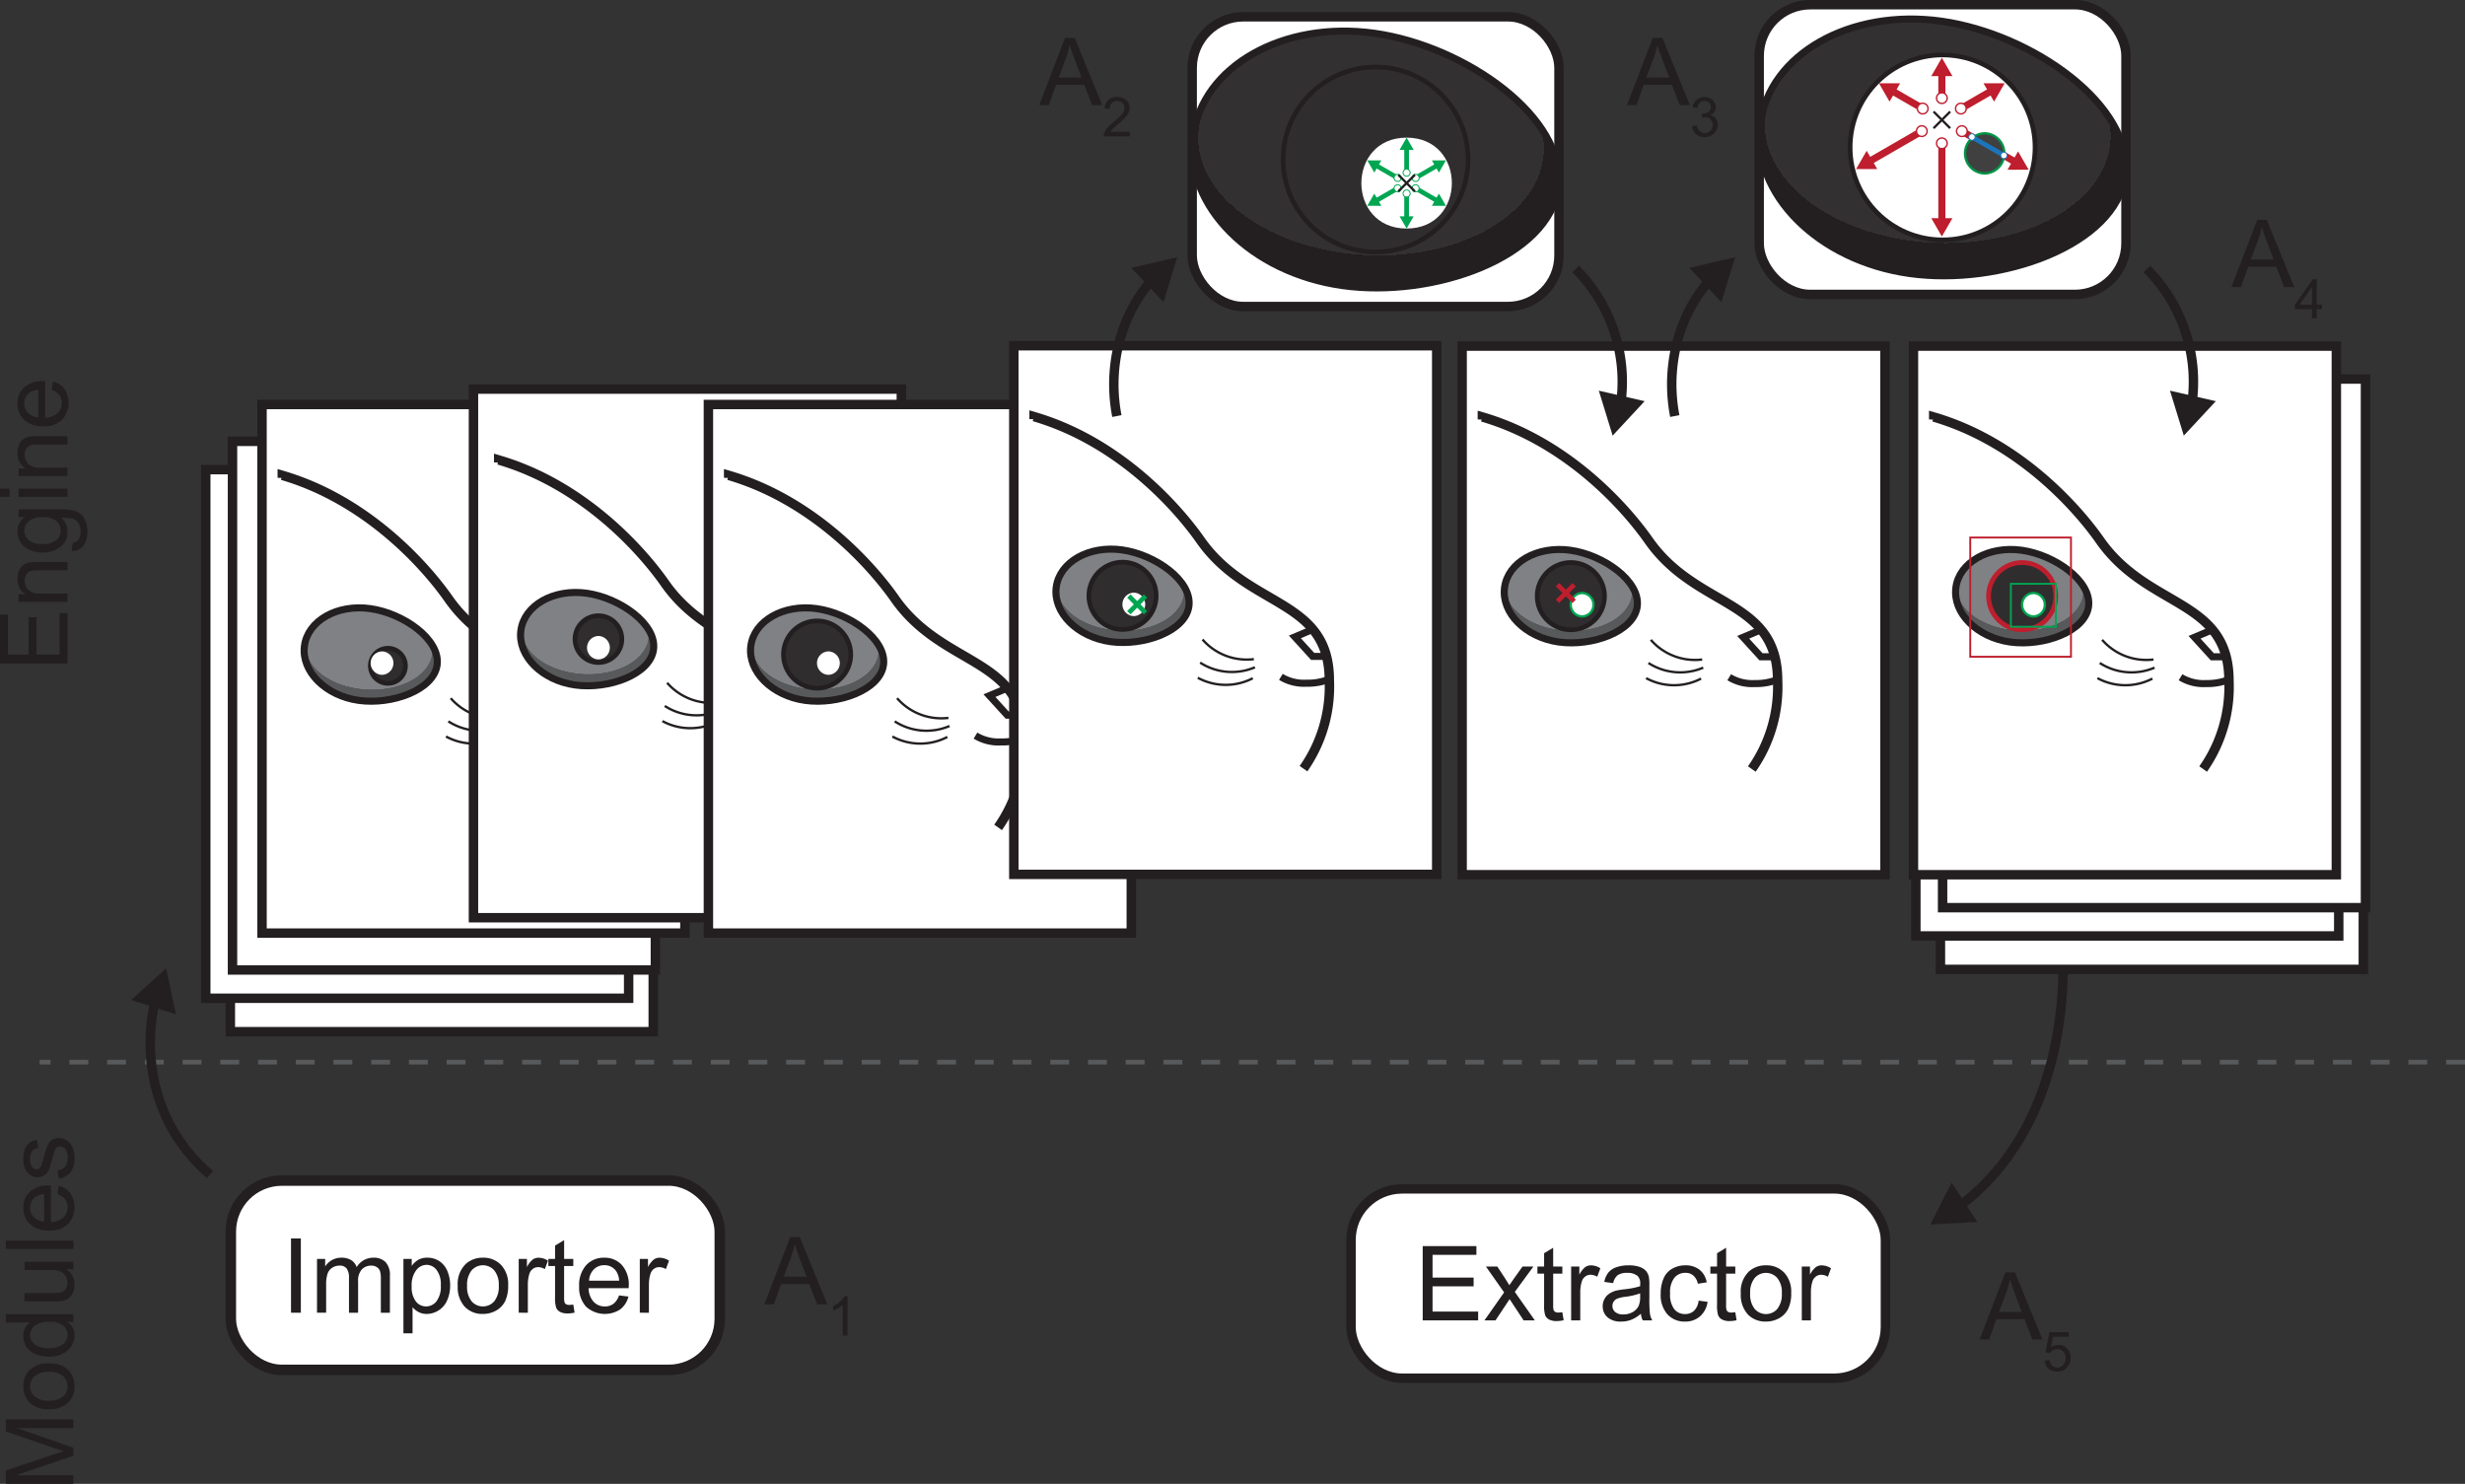 <svg xmlns="http://www.w3.org/2000/svg" xmlns:xlink="http://www.w3.org/1999/xlink" viewBox="0 0 261.36 157.327"><rect x="0" y="0" width="261.36" height="157.327" fill="#333333" stroke="none"/><defs><style>.cls-1,.cls-19,.cls-2,.cls-20,.cls-23,.cls-28,.cls-31,.cls-8,.cls-9{fill:none;}.cls-1{stroke:#58595b;stroke-dasharray:2;}.cls-1,.cls-10,.cls-11,.cls-12,.cls-13,.cls-14,.cls-15,.cls-16,.cls-17,.cls-18,.cls-19,.cls-2,.cls-20,.cls-21,.cls-23,.cls-25,.cls-26,.cls-28,.cls-30,.cls-31,.cls-33,.cls-34,.cls-4,.cls-5,.cls-6,.cls-8,.cls-9{stroke-miterlimit:10;}.cls-1,.cls-13,.cls-16,.cls-18,.cls-23,.cls-26,.cls-31,.cls-6{stroke-width:0.5px;}.cls-10,.cls-11,.cls-12,.cls-14,.cls-17,.cls-2,.cls-21,.cls-25,.cls-26,.cls-33,.cls-34,.cls-4,.cls-5,.cls-6,.cls-8,.cls-9{stroke:#231f20;}.cls-3{fill:#231f20;}.cls-13,.cls-15,.cls-16,.cls-26,.cls-33,.cls-34,.cls-4,.cls-7{fill:#fff;}.cls-10,.cls-11,.cls-12,.cls-14,.cls-17,.cls-21,.cls-25,.cls-28,.cls-5,.cls-8{stroke-width:0.75px;}.cls-5{fill:url(#radial-gradient);}.cls-18,.cls-22,.cls-6{fill:#302d2f;}.cls-15,.cls-30,.cls-33,.cls-9{stroke-width:0.25px;}.cls-10{fill:url(#radial-gradient-2);}.cls-11{fill:url(#radial-gradient-3);}.cls-12{fill:url(#radial-gradient-4);}.cls-13,.cls-15,.cls-20,.cls-23{stroke:#00a551;}.cls-14{fill:url(#radial-gradient-5);}.cls-16,.cls-18,.cls-19,.cls-28{stroke:#be1e2d;}.cls-17{fill:url(#radial-gradient-6);}.cls-19,.cls-20{stroke-width:0.2px;}.cls-21{fill:url(#radial-gradient-7);}.cls-24{fill:#00a551;}.cls-25{fill:url(#radial-gradient-8);}.cls-27,.cls-30{fill:#404041;}.cls-29{fill:#be1e2d;}.cls-30{stroke:#009345;}.cls-31{stroke:#1b75bb;}.cls-32{fill:#1b75bb;}.cls-34{stroke-width:1.112px;}</style><radialGradient id="radial-gradient" cx="39.154" cy="68.789" r="13.336" gradientTransform="matrix(-0.999, -0.053, 0.034, -0.647, 75.912, 115.336)" gradientUnits="userSpaceOnUse"><stop offset="0.5" stop-color="#808184"/><stop offset="0.506" stop-color="#58595b"/></radialGradient><radialGradient id="radial-gradient-2" cx="62.1" cy="67.156" r="13.336" gradientTransform="matrix(-0.999, -0.053, 0.034, -0.647, 121.828, 113.853)" xlink:href="#radial-gradient"/><radialGradient id="radial-gradient-3" cx="86.483" cy="68.789" r="13.336" gradientTransform="matrix(-0.999, -0.053, 0.034, -0.647, 170.504, 117.823)" xlink:href="#radial-gradient"/><radialGradient id="radial-gradient-4" cx="118.865" cy="62.562" r="13.336" gradientTransform="matrix(-0.999, -0.053, 0.034, -0.647, 235.437, 109.27)" xlink:href="#radial-gradient"/><radialGradient id="radial-gradient-5" cx="166.399" cy="62.6" r="13.336" gradientTransform="matrix(-0.999, -0.053, 0.034, -0.647, 330.437, 111.832)" xlink:href="#radial-gradient"/><radialGradient id="radial-gradient-6" cx="214.252" cy="62.6" r="13.336" gradientTransform="matrix(-0.999, -0.053, 0.034, -0.647, 426.078, 114.347)" xlink:href="#radial-gradient"/><radialGradient id="radial-gradient-7" cx="145.423" cy="15.243" r="36.673" gradientTransform="matrix(-0.999, -0.053, 0.034, -0.647, 290.127, 32.745)" gradientUnits="userSpaceOnUse"><stop offset="0.5" stop-color="#323031"/><stop offset="0.5" stop-color="#231f20"/></radialGradient><radialGradient id="radial-gradient-8" cx="205.542" cy="13.962" r="36.673" gradientTransform="matrix(-0.999, -0.053, 0.034, -0.647, 410.324, 33.794)" xlink:href="#radial-gradient-7"/></defs><title>-1Asset 91</title><g id="Layer_2" data-name="Layer 2"><g id="Layer_1-2" data-name="Layer 1"><line class="cls-1" x1="261.36" y1="112.614" x2="4.189" y2="112.614"/><path class="cls-2" d="M22.277,124.527a17.701,17.701,0,0,1-6.078-10.769,19.429,19.429,0,0,1,.261-7.686"/><polygon class="cls-3" points="18.658 107.548 17.608 102.675 13.911 106.021 18.658 107.548"/><path class="cls-2" d="M218.636,99.223c.199,2.544.954,15.001-6.416,24.3a24.053,24.053,0,0,1-4.512,4.389"/><polygon class="cls-3" points="206.936 125.382 204.671 129.824 209.65 129.564 206.936 125.382"/><rect class="cls-4" x="24.423" y="53.336" width="44.838" height="56.047"/><rect class="cls-4" x="21.817" y="49.792" width="44.838" height="56.047"/><rect class="cls-4" x="24.652" y="46.793" width="44.838" height="56.047"/><rect class="cls-4" x="205.741" y="46.73" width="44.838" height="56.047"/><rect class="cls-4" x="203.135" y="43.186" width="44.838" height="56.047"/><rect class="cls-4" x="205.97" y="40.187" width="44.838" height="56.047"/><rect class="cls-4" x="27.782" y="42.885" width="44.838" height="56.047"/><path class="cls-5" d="M46.35,70.477c-.342,2.686-4.805,4.274-8.322,3.779S31.937,71.182,32.279,68.496s3.47-4.462,6.986-3.967S46.691,67.791,46.35,70.477Z"/><circle class="cls-6" cx="41.13" cy="70.59" r="1.859"/><path class="cls-7" d="M40.506,69.062a1.244,1.244,0,0,0,0,2.487A1.244,1.244,0,0,0,40.506,69.062Z"/><path class="cls-2" d="M58.497,87.722a15.139,15.139,0,0,0,2.737-9.352c0-8.744-8.566-7.59-13.673-14.883-2.331-3.329-8.493-10.417-17.633-13.089 0.0.093.007.182.004.277"/><polyline class="cls-8" points="59.467 72.96 57.582 73.755 59.467 75.821 60.963 75.821"/><path class="cls-8" d="M61.411,78.166a6.247,6.247,0,0,1-2.618.496,4.696,4.696,0,0,1-2.692-.672"/><path class="cls-9" d="M53.347,76.976a6.215,6.215,0,0,1-5.809-.494"/><path class="cls-9" d="M53.118,78.136a6.215,6.215,0,0,1-5.829-.048"/><path class="cls-9" d="M53.234,76.112a6.215,6.215,0,0,1-5.444-2.084"/><rect class="cls-4" x="50.201" y="41.252" width="45.365" height="56.047"/><path class="cls-10" d="M69.296,68.844c-.342,2.686-4.805,4.274-8.322,3.779s-6.091-3.074-5.749-5.76,3.47-4.462,6.986-3.967S69.637,66.158,69.296,68.844Z"/><circle class="cls-6" cx="63.451" cy="67.763" r="2.481"/><path class="cls-7" d="M63.451,67.429a1.244,1.244,0,0,0,0,2.487A1.244,1.244,0,0,0,63.451,67.429Z"/><path class="cls-2" d="M81.443,86.089a15.139,15.139,0,0,0,2.737-9.352c0-8.744-8.566-7.59-13.673-14.883C68.177,58.526,62.015,51.438,52.875,48.765c0.0.093.007.182.004.277"/><polyline class="cls-8" points="82.413 71.328 80.528 72.122 82.413 74.188 83.909 74.188"/><path class="cls-8" d="M84.357,76.534a6.247,6.247,0,0,1-2.618.496,4.696,4.696,0,0,1-2.692-.672"/><path class="cls-9" d="M76.293,75.343a6.215,6.215,0,0,1-5.809-.494"/><path class="cls-9" d="M76.064,76.503a6.215,6.215,0,0,1-5.829-.048"/><path class="cls-9" d="M76.179,74.479A6.215,6.215,0,0,1,70.735,72.395"/><rect class="cls-4" x="75.111" y="42.885" width="44.838" height="56.047"/><path class="cls-11" d="M93.678,70.477c-.342,2.686-4.805,4.274-8.322,3.779S79.266,71.182,79.608,68.496s3.47-4.462,6.986-3.967S94.02,67.791,93.678,70.477Z"/><circle class="cls-6" cx="86.638" cy="69.396" r="3.566"/><path class="cls-7" d="M87.834,69.062a1.244,1.244,0,0,0,0,2.487A1.244,1.244,0,0,0,87.834,69.062Z"/><path class="cls-2" d="M105.826,87.722a15.139,15.139,0,0,0,2.737-9.352c0-8.744-8.566-7.59-13.673-14.883-2.331-3.329-8.493-10.417-17.633-13.089 0.0.093.007.182.004.277"/><polyline class="cls-8" points="106.796 72.96 104.911 73.755 106.796 75.821 108.292 75.821"/><path class="cls-8" d="M108.739,78.166a6.247,6.247,0,0,1-2.618.496,4.696,4.696,0,0,1-2.692-.672"/><path class="cls-9" d="M100.675,76.976a6.215,6.215,0,0,1-5.809-.494"/><path class="cls-9" d="M100.447,78.136a6.215,6.215,0,0,1-5.829-.048"/><path class="cls-9" d="M100.562,76.112a6.215,6.215,0,0,1-5.444-2.084"/><rect class="cls-4" x="107.494" y="36.657" width="44.838" height="56.047"/><path class="cls-12" d="M126.061,64.25c-.342,2.686-4.805,4.274-8.322,3.779s-6.091-3.074-5.749-5.76,3.47-4.462,6.986-3.967S126.403,61.564,126.061,64.25Z"/><circle class="cls-6" cx="119.021" cy="63.169" r="3.566"/><path class="cls-7" d="M120.217,62.835a1.244,1.244,0,0,0,0,2.487A1.244,1.244,0,0,0,120.217,62.835Z"/><path class="cls-2" d="M138.209,81.495a15.139,15.139,0,0,0,2.737-9.352c0-8.744-8.566-7.59-13.673-14.883-2.331-3.329-8.493-10.417-17.633-13.089 0.0.093.007.182.004.277"/><polyline class="cls-8" points="139.178 66.733 137.294 67.528 139.178 69.594 140.675 69.594"/><path class="cls-8" d="M141.122,71.939a6.247,6.247,0,0,1-2.618.496,4.696,4.696,0,0,1-2.692-.672"/><path class="cls-9" d="M133.058,70.748a6.215,6.215,0,0,1-5.809-.494"/><path class="cls-9" d="M132.83,71.909a6.215,6.215,0,0,1-5.829-.048"/><path class="cls-9" d="M132.945,69.885a6.215,6.215,0,0,1-5.444-2.084"/><line class="cls-13" x1="119.69" y1="63.196" x2="121.455" y2="64.961"/><line class="cls-13" x1="121.455" y1="63.196" x2="119.69" y2="64.961"/><rect class="cls-4" x="155.027" y="36.695" width="44.838" height="56.047"/><path class="cls-14" d="M173.595,64.288c-.342,2.686-4.805,4.274-8.322,3.779s-6.091-3.074-5.749-5.76,3.47-4.462,6.986-3.967S173.936,61.602,173.595,64.288Z"/><circle class="cls-6" cx="166.554" cy="63.207" r="3.566"/><path class="cls-15" d="M167.75,62.873a1.244,1.244,0,0,0,0,2.487A1.244,1.244,0,0,0,167.75,62.873Z"/><path class="cls-2" d="M185.742,81.533a15.139,15.139,0,0,0,2.737-9.352c0-8.744-8.566-7.59-13.673-14.883-2.331-3.329-8.493-10.417-17.633-13.089 0.0.093.007.182.004.277"/><polyline class="cls-8" points="186.712 66.771 184.827 67.566 186.712 69.632 188.208 69.632"/><path class="cls-8" d="M188.656,71.977a6.247,6.247,0,0,1-2.618.496,4.696,4.696,0,0,1-2.692-.672"/><path class="cls-9" d="M180.592,70.787a6.215,6.215,0,0,1-5.809-.494"/><path class="cls-9" d="M180.363,71.947a6.215,6.215,0,0,1-5.829-.048"/><path class="cls-9" d="M180.479,69.923a6.215,6.215,0,0,1-5.444-2.084"/><line class="cls-16" x1="165.14" y1="61.988" x2="166.905" y2="63.754"/><line class="cls-16" x1="166.905" y1="61.988" x2="165.14" y2="63.754"/><rect class="cls-4" x="202.881" y="36.695" width="44.838" height="56.047"/><path class="cls-17" d="M221.448,64.288c-.342,2.686-4.805,4.274-8.322,3.779s-6.091-3.074-5.749-5.76,3.47-4.462,6.986-3.967S221.79,61.602,221.448,64.288Z"/><circle class="cls-18" cx="214.408" cy="63.207" r="3.566"/><path class="cls-15" d="M215.604,62.873a1.244,1.244,0,0,0,0,2.487A1.244,1.244,0,0,0,215.604,62.873Z"/><path class="cls-2" d="M233.596,81.533a15.139,15.139,0,0,0,2.737-9.352c0-8.744-8.566-7.59-13.673-14.883-2.331-3.329-8.493-10.417-17.633-13.089 0.0.093.007.182.004.277"/><polyline class="cls-8" points="234.565 66.771 232.681 67.566 234.565 69.632 236.062 69.632"/><path class="cls-8" d="M236.509,71.977a6.247,6.247,0,0,1-2.618.496,4.696,4.696,0,0,1-2.692-.672"/><path class="cls-9" d="M228.445,70.787a6.215,6.215,0,0,1-5.809-.494"/><path class="cls-9" d="M228.217,71.947a6.215,6.215,0,0,1-5.829-.048"/><path class="cls-9" d="M228.332,69.923a6.215,6.215,0,0,1-5.444-2.084"/><rect class="cls-19" x="208.903" y="56.992" width="10.678" height="12.64"/><rect class="cls-20" x="213.209" y="61.897" width="4.765" height="4.554"/><rect class="cls-4" x="126.406" y="1.781" width="38.891" height="30.716" rx="5.413"/><path class="cls-21" d="M165.212,19.885c-.939,7.387-13.213,11.753-22.884,10.391S125.578,21.822,126.517,14.435,136.058,2.165,145.73,3.527,166.151,12.498,165.212,19.885Z"/><circle class="cls-6" cx="145.851" cy="16.912" r="9.807"/><path class="cls-7" d="M149.141,14.594c-6.391,0-6.402,9.637,0,9.637C155.532,24.231,155.542,14.594,149.141,14.594Z"/><line class="cls-22" x1="149.141" y1="18.735" x2="149.141" y2="14.594"/><line class="cls-23" x1="149.141" y1="18.331" x2="149.141" y2="15.671"/><circle class="cls-7" cx="149.141" cy="18.309" r="0.376"/><path class="cls-24" d="M149.567,18.309a.426.426,0,1,0-.426.426.427.427,0,0,0,.426-.426Zm-.752,0a.326.326,0,1,1,.326.326.326.326,0,0,1-.326-.326Z"/><polygon class="cls-24" points="149.888 15.89 149.141 14.594 148.393 15.89 149.888 15.89"/><line class="cls-22" x1="149.141" y1="24.231" x2="149.141" y2="20.09"/><line class="cls-23" x1="149.141" y1="23.155" x2="149.141" y2="20.495"/><polygon class="cls-24" points="149.888 22.936 149.141 24.231 148.393 22.936 149.888 22.936"/><circle class="cls-7" cx="149.141" cy="20.516" r="0.376"/><path class="cls-24" d="M149.567,20.516a.426.426,0,1,1-.426-.426.427.427,0,0,1,.426.426Zm-.752,0a.326.326,0,1,0,.326-.326.326.326,0,0,0-.326.326Z"/><line class="cls-22" x1="148.556" y1="19.075" x2="144.968" y2="17.004"/><line class="cls-23" x1="148.205" y1="18.873" x2="145.9" y2="17.542"/><path class="cls-7" d="M148.375,18.536a.376.376,0,1,1-.514.138A.376.376,0,0,1,148.375,18.536Z"/><path class="cls-24" d="M148.4,18.493a.426.426,0,1,0,.156.582.427.427,0,0,0-.156-.582Zm-.376.651a.326.326,0,1,1,.445-.119.326.326,0,0,1-.445.119C147.868,19.054,148.179,19.234,148.024,19.144Z"/><polygon class="cls-24" points="146.463 17.003 144.968 17.004 145.715 18.299 146.463 17.003"/><line class="cls-22" x1="153.313" y1="21.822" x2="149.723" y2="19.749"/><line class="cls-23" x1="152.381" y1="21.284" x2="150.074" y2="19.951"/><polygon class="cls-24" points="152.566 20.527 153.313 21.822 151.818 21.822 152.566 20.527"/><path class="cls-7" d="M150.28,19.637a.376.376,0,1,0,.138.514A.376.376,0,0,0,150.28,19.637Z"/><path class="cls-24" d="M150.305,19.593a.426.426,0,1,1-.582.156.426.426,0,0,1,.582-.156C150.509,19.711,150.102,19.476,150.305,19.593Zm-.376.651a.326.326,0,1,0-.119-.445.326.326,0,0,0,.119.445C150.085,20.334,149.773,20.155,149.929,20.244Z"/><line class="cls-22" x1="148.556" y1="19.75" x2="144.968" y2="21.822"/><line class="cls-23" x1="148.206" y1="19.952" x2="145.9" y2="21.284"/><path class="cls-7" d="M147.999,19.637a.376.376,0,1,1-.138.514A.376.376,0,0,1,147.999,19.637Z"/><path class="cls-24" d="M147.974,19.594a.426.426,0,1,0,.582.156.426.426,0,0,0-.582-.156C147.771,19.712,148.178,19.477,147.974,19.594Zm.376.651a.326.326,0,1,1,.119-.445.326.326,0,0,1-.119.445C148.195,20.335,148.506,20.155,148.35,20.245Z"/><polygon class="cls-24" points="145.715 20.527 144.968 21.822 146.463 21.822 145.715 20.527"/><line class="cls-22" x1="153.313" y1="17.004" x2="149.725" y2="19.075"/><line class="cls-23" x1="152.381" y1="17.542" x2="150.076" y2="18.873"/><polygon class="cls-24" points="151.818 17.003 153.313 17.004 152.566 18.299 151.818 17.003"/><path class="cls-7" d="M149.906,18.536a.376.376,0,1,0,.514.138A.376.376,0,0,0,149.906,18.536Z"/><path class="cls-24" d="M149.881,18.493a.426.426,0,1,1-.156.582.426.426,0,0,1,.156-.582C150.085,18.376,149.678,18.611,149.881,18.493Zm.376.651a.326.326,0,1,0-.445-.119.326.326,0,0,0,.445.119C150.413,19.054,150.102,19.234,150.257,19.144Z"/><path class="cls-2" d="M118.421,44.112a17.704,17.704,0,0,1,.775-9.501,16.001,16.001,0,0,1,2.947-4.945"/><polygon class="cls-3" points="123.365 32.041 124.812 27.27 119.957 28.401 123.365 32.041"/><path class="cls-2" d="M167.066,28.518a16.966,16.966,0,0,1,4.528,8.245,16.759,16.759,0,0,1,.262,5.944"/><polygon class="cls-3" points="169.52 41.421 170.986 46.186 174.38 42.534 169.52 41.421"/><path class="cls-2" d="M177.575,44.112a17.704,17.704,0,0,1,.775-9.501,16.003,16.003,0,0,1,2.947-4.945"/><polygon class="cls-3" points="182.519 32.041 183.966 27.27 179.111 28.401 182.519 32.041"/><path class="cls-2" d="M227.626,28.518a16.964,16.964,0,0,1,4.528,8.245,16.759,16.759,0,0,1,.262,5.944"/><polygon class="cls-3" points="230.079 41.421 231.546 46.186 234.94 42.534 230.079 41.421"/><path class="cls-3" d="M110.19,11.143l2.739-7.132h1.017l2.919,7.132H115.79l-.832-2.16h-2.982l-.783,2.16Zm2.058-2.929h2.418l-.744-1.976q-.34-.899-.506-1.479a9.123,9.123,0,0,1-.384,1.362Z"/><path class="cls-3" d="M119.775,13.97v.491h-2.749a.909.909,0,0,1,.06-.354,1.876,1.876,0,0,1,.336-.553,5.251,5.251,0,0,1,.668-.629,5.63,5.63,0,0,0,.916-.881,1.053,1.053,0,0,0,.238-.614.682.682,0,0,0-.217-.512.781.781,0,0,0-.565-.208.797.797,0,0,0-.59.221.838.838,0,0,0-.225.613l-.524-.054a1.294,1.294,0,0,1,.405-.895,1.384,1.384,0,0,1,.944-.308,1.317,1.317,0,0,1,.947.332,1.087,1.087,0,0,1,.35.822,1.243,1.243,0,0,1-.103.491,1.897,1.897,0,0,1-.339.508,8.245,8.245,0,0,1-.787.732q-.46.386-.59.523a1.678,1.678,0,0,0-.216.276Z"/><path class="cls-3" d="M172.504,11.143,175.243,4.011h1.017l2.919,7.132h-1.075l-.832-2.16h-2.982l-.783,2.16Zm2.058-2.929h2.418L176.235,6.239q-.34-.899-.506-1.479a9.123,9.123,0,0,1-.384,1.362Z"/><path class="cls-3" d="M179.408,13.364l.511-.068a1.125,1.125,0,0,0,.299.625.737.737,0,0,0,.515.191.824.824,0,0,0,.608-.25.839.839,0,0,0,.248-.618.783.783,0,0,0-.229-.58.793.793,0,0,0-.584-.229,1.454,1.454,0,0,0-.36.057l.057-.448a.74.74,0,0,0,.082.005,1.051,1.051,0,0,0,.587-.17.582.582,0,0,0,.262-.525.621.621,0,0,0-.19-.465.676.676,0,0,0-.49-.184.698.698,0,0,0-.497.187.945.945,0,0,0-.255.562L179.459,11.364a1.312,1.312,0,0,1,.426-.796,1.229,1.229,0,0,1,.825-.282,1.365,1.365,0,0,1,.627.146,1.065,1.065,0,0,1,.438.399,1.027,1.027,0,0,1,.151.536.876.876,0,0,1-.145.491.989.989,0,0,1-.429.352.963.963,0,0,1,.573.353,1.077,1.077,0,0,1,.204.671,1.225,1.225,0,0,1-.397.923,1.395,1.395,0,0,1-1.004.378,1.309,1.309,0,0,1-.909-.326A1.264,1.264,0,0,1,179.408,13.364Z"/><path class="cls-3" d="M236.592,30.446l2.739-7.132h1.017l2.919,7.132h-1.075l-.832-2.16H238.377l-.783,2.16Zm2.058-2.929h2.418l-.744-1.976q-.34-.899-.506-1.479a9.124,9.124,0,0,1-.384,1.362Z"/><path class="cls-3" d="M245.13,33.764v-.996h-1.804v-.468l1.897-2.695h.417v2.695h.562v.468h-.562v.996Zm0-1.463v-1.875l-1.302,1.875Z"/><path class="cls-3" d="M209.889,142.028l2.739-7.132h1.017l2.919,7.132h-1.075l-.832-2.16h-2.982l-.783,2.16Zm2.058-2.929h2.418l-.744-1.976q-.34-.899-.506-1.479a9.124,9.124,0,0,1-.384,1.362Z"/><path class="cls-3" d="M216.79,144.257l.536-.045a.958.958,0,0,0,.276.589.751.751,0,0,0,.523.197.813.813,0,0,0,.624-.278,1.048,1.048,0,0,0,.255-.737.946.946,0,0,0-.245-.689.857.857,0,0,0-.643-.252.893.893,0,0,0-.445.112.863.863,0,0,0-.312.291l-.479-.062.402-2.136h2.068v.488h-1.659l-.225,1.118a1.356,1.356,0,0,1,.786-.261,1.246,1.246,0,0,1,.919.377,1.321,1.321,0,0,1,.374.97,1.511,1.511,0,0,1-.329.976,1.317,1.317,0,0,1-1.092.505,1.346,1.346,0,0,1-.926-.317A1.241,1.241,0,0,1,216.79,144.257Z"/><path class="cls-3" d="M7.158,70.343H0V65.167H.845v4.229H3.037v-3.96H3.877v3.96H6.313V65.001H7.158Z"/><path class="cls-3" d="M7.158,63.805H1.973v-.791H2.71a1.865,1.865,0,0,1-.854-1.65,2.182,2.182,0,0,1,.168-.862,1.361,1.361,0,0,1,.442-.588,1.696,1.696,0,0,1,.649-.273,5.016,5.016,0,0,1,.855-.049H7.158V60.47H4.004a2.361,2.361,0,0,0-.803.103.848.848,0,0,0-.426.364,1.16,1.16,0,0,0-.158.613,1.426,1.426,0,0,0,.356.969,1.757,1.757,0,0,0,1.353.408h2.832Z"/><path class="cls-3" d="M7.588,58.405l.127-.854a.814.814,0,0,0,.576-.298,1.462,1.462,0,0,0,.244-.894,1.567,1.567,0,0,0-.244-.942,1.203,1.203,0,0,0-.684-.449,5.609,5.609,0,0,0-1.128-.063,1.809,1.809,0,0,1,.679,1.436,1.956,1.956,0,0,1-.771,1.655,2.971,2.971,0,0,1-1.851.586A3.445,3.445,0,0,1,3.166,58.312a2.147,2.147,0,0,1-.969-.779,2.106,2.106,0,0,1-.342-1.199,1.858,1.858,0,0,1,.742-1.514h-.625V54.01H6.455a4.253,4.253,0,0,1,1.717.247,1.808,1.808,0,0,1,.798.781,2.707,2.707,0,0,1,.293,1.316,2.488,2.488,0,0,1-.417,1.499A1.414,1.414,0,0,1,7.588,58.405ZM4.473,57.677a2.25,2.25,0,0,0,1.489-.405,1.337,1.337,0,0,0,.003-2.031A2.179,2.179,0,0,0,4.502,54.83a2.126,2.126,0,0,0-1.436.422,1.307,1.307,0,0,0-.483,1.018,1.271,1.271,0,0,0,.476.996A2.117,2.117,0,0,0,4.473,57.677Z"/><path class="cls-3" d="M1.011,52.677H0v-.879H1.011Zm6.147,0H1.973v-.879H7.158Z"/><path class="cls-3" d="M7.158,50.46H1.973v-.791H2.71a1.865,1.865,0,0,1-.854-1.65,2.183,2.183,0,0,1,.168-.862,1.361,1.361,0,0,1,.442-.588,1.696,1.696,0,0,1,.649-.273,5.016,5.016,0,0,1,.855-.049H7.158v.879H4.004a2.361,2.361,0,0,0-.803.103.848.848,0,0,0-.426.364,1.16,1.16,0,0,0-.158.613,1.426,1.426,0,0,0,.356.969,1.757,1.757,0,0,0,1.353.408h2.832Z"/><path class="cls-3" d="M5.488,41.349l.112-.908a2.217,2.217,0,0,1,1.235.796,2.696,2.696,0,0,1-.262,3.289,2.737,2.737,0,0,1-1.965.667,2.865,2.865,0,0,1-2.031-.674,2.282,2.282,0,0,1-.723-1.748,2.218,2.218,0,0,1,.708-1.699,2.812,2.812,0,0,1,1.992-.659c.052,0,.13.001.234.005v3.867a1.995,1.995,0,0,0,1.309-.483,1.438,1.438,0,0,0,.454-1.084,1.347,1.347,0,0,0-.254-.825A1.682,1.682,0,0,0,5.488,41.349Zm-1.421,2.886V41.339a1.756,1.756,0,0,0-.981.332A1.346,1.346,0,0,0,2.578,42.76,1.394,1.394,0,0,0,2.983,43.778,1.606,1.606,0,0,0,4.067,44.235Z"/><path class="cls-3" d="M7.776,157.327H.618v-1.426l5.068-1.694q.708-.234,1.06-.342-.391-.122-1.147-.381L.618,151.771v-1.274H7.776v.913H1.785l5.991,2.08v.854l-6.094,2.07H7.776Z"/><path class="cls-3" d="M5.184,149.407a2.673,2.673,0,0,1-2.134-.801,2.415,2.415,0,0,1-.576-1.631,2.325,2.325,0,0,1,.701-1.748,2.664,2.664,0,0,1,1.936-.679,3.427,3.427,0,0,1,1.574.3,2.128,2.128,0,0,1,.892.874,2.54,2.54,0,0,1,.317,1.252,2.33,2.33,0,0,1-.698,1.76A2.788,2.788,0,0,1,5.184,149.407Zm0-.903a2.208,2.208,0,0,0,1.491-.435,1.446,1.446,0,0,0-.002-2.183,2.261,2.261,0,0,0-1.519-.435,2.144,2.144,0,0,0-1.458.437,1.449,1.449,0,0,0-.002,2.18A2.2,2.2,0,0,0,5.184,148.504Z"/><path class="cls-3" d="M7.776,140.155h-.654a1.612,1.612,0,0,1,.771,1.45,2.036,2.036,0,0,1-.342,1.14,2.243,2.243,0,0,1-.955.806,3.297,3.297,0,0,1-1.408.286,3.685,3.685,0,0,1-1.408-.259,2.039,2.039,0,0,1-.97-.776,2.076,2.076,0,0,1-.337-1.157,1.726,1.726,0,0,1,.713-1.431H.618v-.874H7.776Zm-2.588,2.778a2.254,2.254,0,0,0,1.489-.42,1.265,1.265,0,0,0,.493-.991,1.244,1.244,0,0,0-.471-.979,2.174,2.174,0,0,0-1.438-.403,2.438,2.438,0,0,0-1.562.41,1.262,1.262,0,0,0-.498,1.011,1.217,1.217,0,0,0,.479.979A2.362,2.362,0,0,0,5.188,142.933Z"/><path class="cls-3" d="M7.776,134.559H7.015a1.898,1.898,0,0,1,.879,1.645,2.096,2.096,0,0,1-.176.857,1.416,1.416,0,0,1-.441.591,1.667,1.667,0,0,1-.652.271,4.482,4.482,0,0,1-.82.054H2.591v-.879h2.876a5.139,5.139,0,0,0,.928-.054.91.91,0,0,0,.544-.352,1.083,1.083,0,0,0,.198-.664,1.449,1.449,0,0,0-.202-.742,1.13,1.13,0,0,0-.553-.491,2.762,2.762,0,0,0-1.013-.144H2.591v-.879H7.776Z"/><path class="cls-3" d="M7.776,132.415H.618v-.879H7.776Z"/><path class="cls-3" d="M6.106,126.624l.112-.908a2.217,2.217,0,0,1,1.235.796,2.696,2.696,0,0,1-.262,3.289,2.737,2.737,0,0,1-1.965.666,2.865,2.865,0,0,1-2.031-.674,2.282,2.282,0,0,1-.723-1.748,2.218,2.218,0,0,1,.708-1.699,2.812,2.812,0,0,1,1.992-.659c.052,0,.13.001.234.005v3.867a1.995,1.995,0,0,0,1.309-.483,1.438,1.438,0,0,0,.454-1.084,1.347,1.347,0,0,0-.254-.825A1.682,1.682,0,0,0,6.106,126.624ZM4.686,129.51v-2.896a1.756,1.756,0,0,0-.981.332,1.346,1.346,0,0,0-.508,1.089,1.394,1.394,0,0,0,.405,1.018A1.606,1.606,0,0,0,4.686,129.51Z"/><path class="cls-3" d="M6.229,124.964,6.092,124.095a1.213,1.213,0,0,0,.801-.408,1.421,1.421,0,0,0,.278-.935,1.375,1.375,0,0,0-.246-.898.739.739,0,0,0-.579-.293.535.535,0,0,0-.469.259,3.799,3.799,0,0,0-.298.898,8.31,8.31,0,0,1-.422,1.34,1.282,1.282,0,0,1-1.189.759,1.336,1.336,0,0,1-.643-.159,1.428,1.428,0,0,1-.49-.432,1.806,1.806,0,0,1-.256-.559,2.647,2.647,0,0,1-.105-.759,3.002,3.002,0,0,1,.176-1.072,1.451,1.451,0,0,1,.477-.681,1.853,1.853,0,0,1,.803-.303l.117.859a.941.941,0,0,0-.625.339,1.243,1.243,0,0,0-.225.793,1.434,1.434,0,0,0,.2.864.584.584,0,0,0,.469.259.483.483,0,0,0,.308-.107.772.772,0,0,0,.234-.337q.048-.132.225-.776a10.664,10.664,0,0,1,.408-1.301,1.317,1.317,0,0,1,.461-.579,1.287,1.287,0,0,1,.752-.21,1.479,1.479,0,0,1,.828.256,1.655,1.655,0,0,1,.6.74,2.677,2.677,0,0,1,.213,1.094,2.434,2.434,0,0,1-.42,1.541A1.955,1.955,0,0,1,6.229,124.964Z"/><path class="cls-3" d="M81.04,138.293l2.739-7.132h1.017l2.919,7.132H86.64l-.832-2.16H82.825l-.783,2.16Zm2.058-2.929h2.418l-.744-1.976q-.34-.899-.506-1.479a9.124,9.124,0,0,1-.384,1.362Z"/><path class="cls-3" d="M89.864,141.611h-.511v-3.253a2.651,2.651,0,0,1-.483.352,3.407,3.407,0,0,1-.537.264v-.494a3.073,3.073,0,0,0,.748-.488,1.916,1.916,0,0,0,.454-.556h.329Z"/><rect class="cls-4" x="186.524" y="0.5" width="38.891" height="30.716" rx="5.413"/><path class="cls-25" d="M225.33,18.604c-.939,7.387-13.213,11.753-22.884,10.391s-16.75-8.454-15.81-15.841S196.177.884,205.848,2.246,226.27,11.217,225.33,18.604Z"/><circle class="cls-26" cx="205.97" cy="15.63" r="9.807"/><line class="cls-27" x1="205.892" y1="11.041" x2="205.892" y2="6.127"/><line class="cls-28" x1="205.892" y1="10.434" x2="205.892" y2="7.742"/><path class="cls-7" d="M206.456,10.403a.564.564,0,1,1-.564-.564A.564.564,0,0,1,206.456,10.403Z"/><path class="cls-29" d="M206.531,10.403a.639.639,0,1,0-.639.639.64.64,0,0,0,.639-.639Zm-1.128,0a.489.489,0,1,1,.489.489.489.489,0,0,1-.489-.489Z"/><polygon class="cls-29" points="207.014 8.07 205.892 6.127 204.77 8.07 207.014 8.07"/><line class="cls-27" x1="205.892" y1="25.074" x2="205.892" y2="14.557"/><line class="cls-28" x1="205.892" y1="23.459" x2="205.892" y2="15.164"/><polygon class="cls-29" points="207.014 23.131 205.892 25.074 204.77 23.131 207.014 23.131"/><path class="cls-7" d="M206.456,15.196a.564.564,0,1,0-.564.564A.564.564,0,0,0,206.456,15.196Z"/><path class="cls-29" d="M206.531,15.196a.639.639,0,1,1-.639-.639.64.64,0,0,1,.639.639Zm-1.128,0a.489.489,0,1,0,.489-.489.489.489,0,0,0-.489.489Z"/><line class="cls-27" x1="204.416" y1="11.83" x2="199.222" y2="8.831"/><line class="cls-28" x1="203.89" y1="11.526" x2="200.62" y2="9.639"/><path class="cls-7" d="M204.144,11.022a.564.564,0,1,1-.77.206A.564.564,0,0,1,204.144,11.022Z"/><path class="cls-29" d="M204.182,10.957a.639.639,0,1,0,.234.873.64.64,0,0,0-.234-.873C203.877,10.781,204.487,11.133,204.182,10.957Zm-.564.977a.489.489,0,1,1,.668-.179.489.489,0,0,1-.668.179C203.384,11.799,203.851,12.069,203.618,11.934Z"/><polygon class="cls-29" points="201.466 8.831 199.222 8.831 200.344 10.774 201.466 8.831"/><line class="cls-27" x1="215.096" y1="17.996" x2="207.461" y2="13.588"/><line class="cls-28" x1="213.698" y1="17.189" x2="207.987" y2="13.892"/><polygon class="cls-29" points="213.974 16.053 215.096 17.996 212.853 17.996 213.974 16.053"/><path class="cls-7" d="M208.296,13.419a.564.564,0,1,0,.206.77A.564.564,0,0,0,208.296,13.419Z"/><path class="cls-29" d="M208.334,13.354a.639.639,0,1,1-.873.234.64.64,0,0,1,.873-.234C208.639,13.53,208.029,13.178,208.334,13.354Zm-.564.977a.489.489,0,1,0-.179-.668.489.489,0,0,0,.179.668C208.004,14.466,207.536,14.196,207.77,14.331Z"/><line class="cls-27" x1="204.32" y1="13.584" x2="196.798" y2="17.926"/><line class="cls-28" x1="203.794" y1="13.887" x2="198.197" y2="17.119"/><path class="cls-7" d="M203.484,13.415a.564.564,0,1,1-.206.77A.564.564,0,0,1,203.484,13.415Z"/><path class="cls-29" d="M203.447,13.35a.639.639,0,1,0,.873.234.64.64,0,0,0-.873-.234Zm.564.977a.489.489,0,1,1,.179-.668.489.489,0,0,1-.179.668C203.777,14.462,204.244,14.192,204.011,14.327Z"/><polygon class="cls-29" points="197.92 15.983 196.798 17.926 199.042 17.926 197.92 15.983"/><line class="cls-27" x1="212.551" y1="8.831" x2="207.357" y2="11.83"/><line class="cls-28" x1="211.153" y1="9.639" x2="207.883" y2="11.526"/><polygon class="cls-29" points="210.307 8.831 212.551 8.831 211.429 10.774 210.307 8.831"/><path class="cls-7" d="M207.629,11.022a.564.564,0,1,0,.77.206A.564.564,0,0,0,207.629,11.022Z"/><path class="cls-29" d="M207.591,10.957a.639.639,0,1,1-.234.873.64.64,0,0,1,.234-.873C207.896,10.781,207.286,11.133,207.591,10.957Zm.564.977a.489.489,0,1,0-.668-.179.489.489,0,0,0,.668.179C208.389,11.799,207.922,12.069,208.155,11.934Z"/><path class="cls-30" d="M210.433,14.135a2.128,2.128,0,0,0,0,4.255A2.128,2.128,0,0,0,210.433,14.135Z"/><line class="cls-27" x1="212.804" y1="16.673" x2="208.749" y2="14.332"/><line class="cls-31" x1="212.489" y1="16.491" x2="209.064" y2="14.514"/><path class="cls-7" d="M212.641,16.188a.338.338,0,1,1-.462.124A.338.338,0,0,1,212.641,16.188Z"/><path class="cls-32" d="M212.664,16.149a.383.383,0,1,0,.14.524.384.384,0,0,0-.14-.524C212.481,16.044,212.847,16.255,212.664,16.149Zm-.338.586a.293.293,0,1,1,.401-.107.294.294,0,0,1-.401.107Z"/><path class="cls-7" d="M209.25,14.23a.338.338,0,1,0,.124.462A.338.338,0,0,0,209.25,14.23Z"/><path class="cls-32" d="M209.272,14.191a.383.383,0,1,1-.524.14.384.384,0,0,1,.524-.14C209.455,14.297,209.089,14.086,209.272,14.191Zm-.338.586a.293.293,0,1,0-.107-.401.294.294,0,0,0,.107.401C209.074,14.858,208.794,14.696,208.934,14.777Z"/><line class="cls-33" x1="205.009" y1="11.83" x2="206.774" y2="13.595"/><line class="cls-33" x1="206.774" y1="11.83" x2="205.009" y2="13.595"/><line class="cls-33" x1="148.258" y1="18.53" x2="150.023" y2="20.295"/><line class="cls-33" x1="150.023" y1="18.53" x2="148.258" y2="20.295"/><rect class="cls-4" x="143.248" y="126.05" width="56.66" height="20.072" rx="5.413"/><rect class="cls-34" x="24.473" y="125.167" width="51.844" height="20.072" rx="5.413"/><path class="cls-3" d="M30.856,139.179v-7.874h1.042v7.874Z"/><path class="cls-3" d="M33.612,139.179v-5.704h.865v.8a2.037,2.037,0,0,1,.714-.674,2.009,2.009,0,0,1,1.015-.255,1.877,1.877,0,0,1,1.039.263,1.407,1.407,0,0,1,.572.736,2.048,2.048,0,0,1,1.762-.999,1.737,1.737,0,0,1,1.305.47,2.01,2.01,0,0,1,.457,1.448v3.916h-.961v-3.593a2.638,2.638,0,0,0-.094-.835.809.809,0,0,0-.341-.411,1.063,1.063,0,0,0-.58-.156,1.349,1.349,0,0,0-.999.4,1.76,1.76,0,0,0-.397,1.281v3.314h-.967v-3.706a1.629,1.629,0,0,0-.236-.967.895.895,0,0,0-.773-.322,1.409,1.409,0,0,0-.755.215,1.22,1.22,0,0,0-.502.628,3.535,3.535,0,0,0-.156,1.192v2.959Z"/><path class="cls-3" d="M42.775,141.365v-7.89h.881v.741a2.165,2.165,0,0,1,.704-.652,1.927,1.927,0,0,1,.951-.218,2.256,2.256,0,0,1,1.289.376,2.308,2.308,0,0,1,.843,1.061,3.873,3.873,0,0,1,.285,1.501,3.824,3.824,0,0,1-.314,1.577,2.377,2.377,0,0,1-.913,1.074,2.348,2.348,0,0,1-1.26.373,1.816,1.816,0,0,1-.867-.204,1.975,1.975,0,0,1-.631-.516v2.777Zm.875-5.006a2.481,2.481,0,0,0,.446,1.627,1.367,1.367,0,0,0,1.08.526,1.397,1.397,0,0,0,1.104-.545,2.585,2.585,0,0,0,.459-1.689,2.518,2.518,0,0,0-.449-1.633,1.349,1.349,0,0,0-1.071-.542,1.391,1.391,0,0,0-1.093.578A2.58,2.58,0,0,0,43.65,136.36Z"/><path class="cls-3" d="M48.533,136.327a2.94,2.94,0,0,1,.881-2.347,2.655,2.655,0,0,1,1.794-.634,2.559,2.559,0,0,1,1.923.771,2.934,2.934,0,0,1,.747,2.13,3.769,3.769,0,0,1-.331,1.732,2.338,2.338,0,0,1-.961.98,2.799,2.799,0,0,1-1.378.349,2.565,2.565,0,0,1-1.937-.768A3.069,3.069,0,0,1,48.533,136.327Zm.994,0a2.43,2.43,0,0,0,.478,1.641,1.592,1.592,0,0,0,2.401-.003,2.486,2.486,0,0,0,.478-1.67,2.356,2.356,0,0,0-.48-1.603,1.594,1.594,0,0,0-2.398-.003A2.418,2.418,0,0,0,49.526,136.327Z"/><path class="cls-3" d="M54.999,139.179v-5.704h.87V134.34a2.366,2.366,0,0,1,.615-.8,1.075,1.075,0,0,1,.621-.193,1.887,1.887,0,0,1,.994.312l-.333.897a1.383,1.383,0,0,0-.709-.209.922.922,0,0,0-.569.19,1.035,1.035,0,0,0-.36.529,3.766,3.766,0,0,0-.161,1.128v2.986Z"/><path class="cls-3" d="M60.784,138.315l.14.854a3.596,3.596,0,0,1-.73.086,1.655,1.655,0,0,1-.816-.167.93.93,0,0,1-.408-.438,3.464,3.464,0,0,1-.118-1.141V134.227h-.709v-.752h.709v-1.413l.961-.58v1.993h.972v.752H59.812v3.335a1.676,1.676,0,0,0,.051.532.402.402,0,0,0,.166.188.647.647,0,0,0,.331.07A3.17,3.17,0,0,0,60.784,138.315Z"/><path class="cls-3" d="M65.634,137.342l.999.124a2.438,2.438,0,0,1-.875,1.359,2.967,2.967,0,0,1-3.618-.287,3.015,3.015,0,0,1-.733-2.162,3.152,3.152,0,0,1,.741-2.234,2.51,2.51,0,0,1,1.923-.795,2.439,2.439,0,0,1,1.869.779,3.094,3.094,0,0,1,.725,2.191c0,.057-.002.143-.005.258H62.406a2.191,2.191,0,0,0,.532,1.439,1.583,1.583,0,0,0,1.192.5,1.48,1.48,0,0,0,.908-.279A1.855,1.855,0,0,0,65.634,137.342Zm-3.174-1.563h3.185a1.93,1.93,0,0,0-.365-1.08,1.481,1.481,0,0,0-1.198-.559,1.534,1.534,0,0,0-1.12.446A1.765,1.765,0,0,0,62.46,135.779Z"/><path class="cls-3" d="M67.836,139.179v-5.704h.87V134.34a2.366,2.366,0,0,1,.615-.8,1.075,1.075,0,0,1,.621-.193,1.887,1.887,0,0,1,.994.312l-.333.897a1.383,1.383,0,0,0-.709-.209.921.921,0,0,0-.569.19,1.035,1.035,0,0,0-.36.529,3.766,3.766,0,0,0-.161,1.128v2.986Z"/><path class="cls-3" d="M150.848,139.988v-7.874h5.693v.929H151.891v2.412h4.355v.924H151.891v2.68h4.834v.929Z"/><path class="cls-3" d="M157.395,139.988l2.084-2.965-1.928-2.739h1.209l.875,1.337c.165.254.297.467.397.639.157-.236.303-.446.435-.628l.962-1.348h1.155l-1.972,2.686,2.122,3.019h-1.188l-1.171-1.772-.312-.478-1.498,2.25Z"/><path class="cls-3" d="M165.651,139.124l.14.854a3.601,3.601,0,0,1-.73.086,1.656,1.656,0,0,1-.816-.167.932.932,0,0,1-.408-.438,3.45,3.45,0,0,1-.118-1.141v-3.282h-.709v-.752h.709v-1.413l.961-.58v1.993h.973v.752h-.973v3.335a1.671,1.671,0,0,0,.052.532.402.402,0,0,0,.166.188.647.647,0,0,0,.331.07A3.171,3.171,0,0,0,165.651,139.124Z"/><path class="cls-3" d="M166.586,139.988v-5.704h.869v.865a2.372,2.372,0,0,1,.615-.8,1.075,1.075,0,0,1,.621-.193,1.888,1.888,0,0,1,.993.312l-.333.897a1.383,1.383,0,0,0-.709-.209.922.922,0,0,0-.569.19,1.041,1.041,0,0,0-.36.529,3.766,3.766,0,0,0-.16,1.128v2.986Z"/><path class="cls-3" d="M173.982,139.285a3.615,3.615,0,0,1-1.034.645,2.982,2.982,0,0,1-1.065.188,2.077,2.077,0,0,1-1.445-.459,1.516,1.516,0,0,1-.505-1.174,1.587,1.587,0,0,1,.69-1.321,2.353,2.353,0,0,1,.695-.317,6.848,6.848,0,0,1,.859-.145,8.866,8.866,0,0,0,1.725-.333c.003-.132.005-.217.005-.252a1.064,1.064,0,0,0-.274-.833,1.615,1.615,0,0,0-1.101-.328,1.708,1.708,0,0,0-1.007.239,1.459,1.459,0,0,0-.48.846l-.945-.129a2.334,2.334,0,0,1,.424-.98,1.865,1.865,0,0,1,.854-.575,3.828,3.828,0,0,1,1.295-.201,3.425,3.425,0,0,1,1.188.172,1.568,1.568,0,0,1,.671.433,1.517,1.517,0,0,1,.301.658,5.459,5.459,0,0,1,.048.892v1.289a13.662,13.662,0,0,0,.062,1.706,2.139,2.139,0,0,0,.244.685h-1.01A2.037,2.037,0,0,1,173.982,139.285Zm-.08-2.159a7.109,7.109,0,0,1-1.58.365,3.647,3.647,0,0,0-.843.193.844.844,0,0,0-.382.314.832.832,0,0,0-.134.459.823.823,0,0,0,.293.645,1.259,1.259,0,0,0,.856.258,1.997,1.997,0,0,0,.994-.245,1.506,1.506,0,0,0,.639-.668,2.339,2.339,0,0,0,.156-.967Z"/><path class="cls-3" d="M180.1,137.899l.951.124a2.472,2.472,0,0,1-.798,1.539,2.327,2.327,0,0,1-1.577.556,2.447,2.447,0,0,1-1.882-.766,3.103,3.103,0,0,1-.712-2.194,3.955,3.955,0,0,1,.307-1.617,2.128,2.128,0,0,1,.932-1.039,2.759,2.759,0,0,1,1.361-.347,2.367,2.367,0,0,1,1.52.47,2.155,2.155,0,0,1,.758,1.335l-.939.145a1.562,1.562,0,0,0-.476-.865,1.232,1.232,0,0,0-.825-.29,1.502,1.502,0,0,0-1.187.523,2.486,2.486,0,0,0-.456,1.657,2.574,2.574,0,0,0,.439,1.67,1.436,1.436,0,0,0,1.15.521,1.353,1.353,0,0,0,.95-.349A1.737,1.737,0,0,0,180.1,137.899Z"/><path class="cls-3" d="M183.989,139.124l.14.854a3.601,3.601,0,0,1-.73.086,1.656,1.656,0,0,1-.816-.167.932.932,0,0,1-.408-.438,3.45,3.45,0,0,1-.118-1.141v-3.282h-.709v-.752h.709v-1.413l.961-.58v1.993h.973v.752H183.016v3.335a1.671,1.671,0,0,0,.052.532.402.402,0,0,0,.166.188.647.647,0,0,0,.331.07A3.171,3.171,0,0,0,183.989,139.124Z"/><path class="cls-3" d="M184.574,137.136a2.941,2.941,0,0,1,.881-2.347,2.655,2.655,0,0,1,1.794-.634,2.56,2.56,0,0,1,1.923.771,2.932,2.932,0,0,1,.746,2.13,3.769,3.769,0,0,1-.33,1.732,2.336,2.336,0,0,1-.961.98,2.798,2.798,0,0,1-1.378.349,2.563,2.563,0,0,1-1.937-.768A3.069,3.069,0,0,1,184.574,137.136Zm.994,0a2.433,2.433,0,0,0,.478,1.641,1.592,1.592,0,0,0,2.401-.003,2.489,2.489,0,0,0,.478-1.67,2.356,2.356,0,0,0-.48-1.603,1.594,1.594,0,0,0-2.398-.003A2.421,2.421,0,0,0,185.568,137.136Z"/><path class="cls-3" d="M191.041,139.988v-5.704h.869v.865a2.373,2.373,0,0,1,.615-.8,1.075,1.075,0,0,1,.621-.193,1.888,1.888,0,0,1,.993.312l-.333.897a1.383,1.383,0,0,0-.709-.209.922.922,0,0,0-.569.19,1.041,1.041,0,0,0-.36.529,3.766,3.766,0,0,0-.16,1.128v2.986Z"/></g></g></svg>